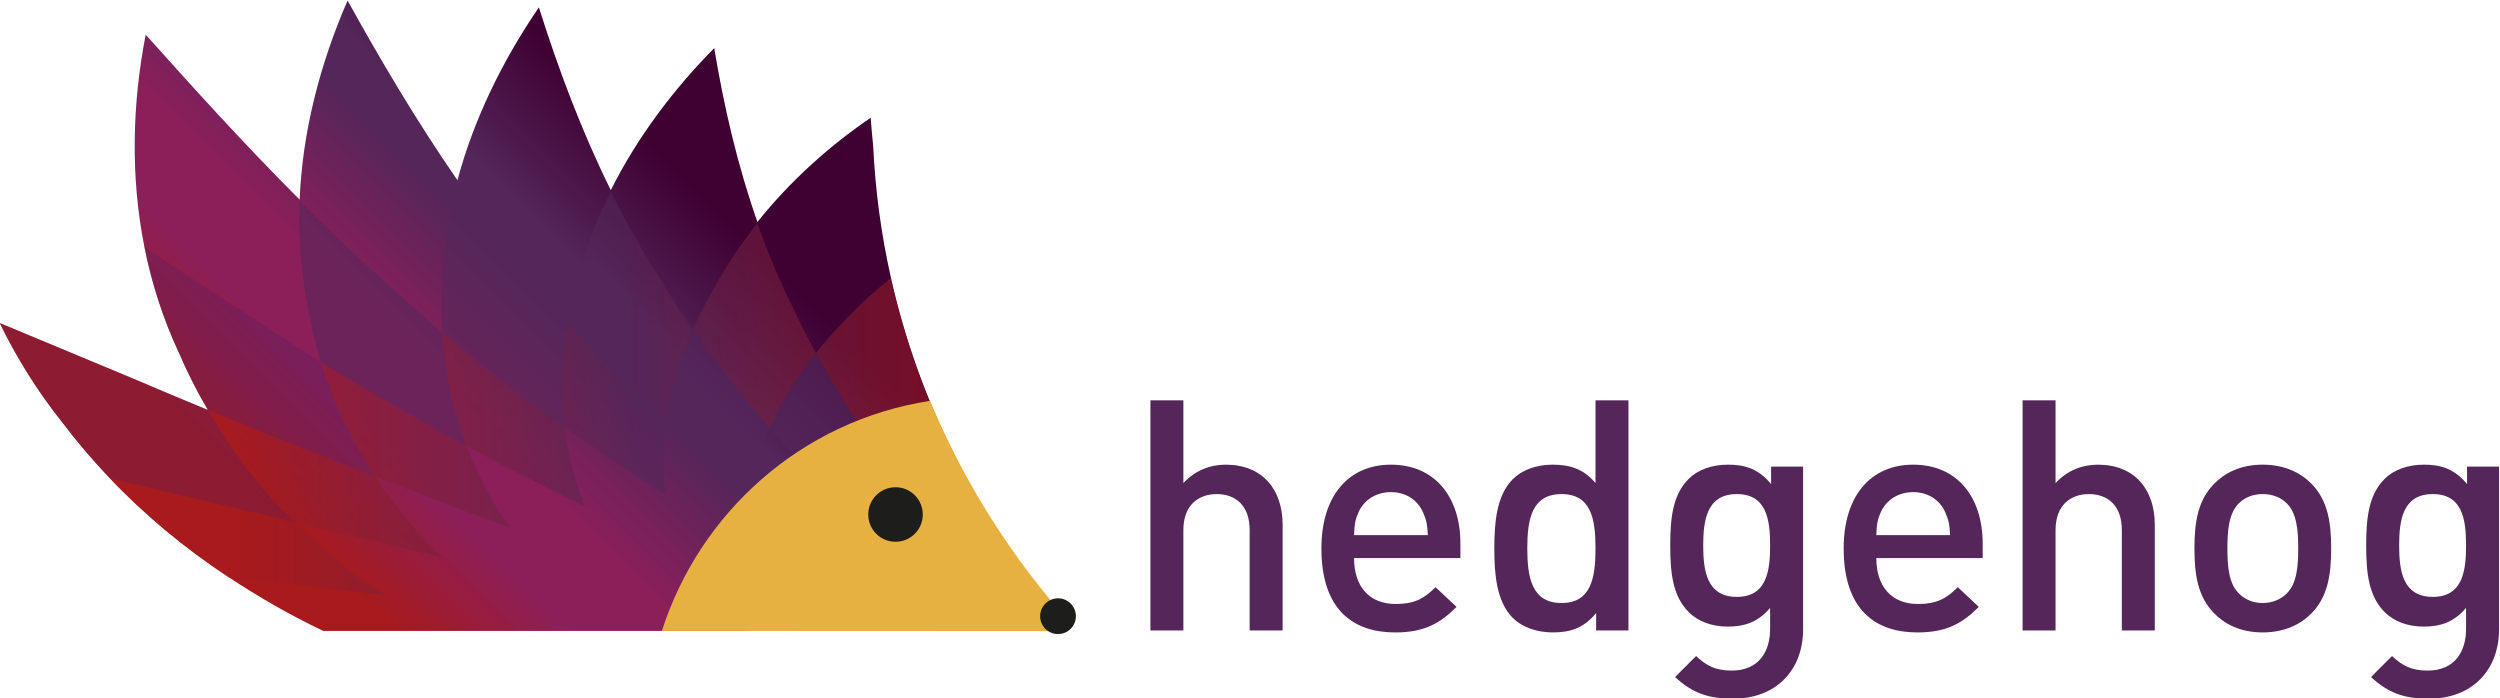 <?xml version="1.0" encoding="UTF-8" standalone="no"?> <svg xmlns:dc="http://purl.org/dc/elements/1.1/" xmlns:cc="http://creativecommons.org/ns#" xmlns:rdf="http://www.w3.org/1999/02/22-rdf-syntax-ns#" xmlns:svg="http://www.w3.org/2000/svg" xmlns="http://www.w3.org/2000/svg" viewBox="0 0 766.503 214.109" height="214.109" width="766.503" xml:space="preserve" id="svg1061" version="1.1"><defs id="defs1065"><linearGradient id="linearGradient1101" spreadMethod="pad" gradientTransform="matrix(118.73,118.73,118.73,-118.73,371.574,352.88)" gradientUnits="userSpaceOnUse" y2="0" x2="1" y1="0" x1="0"><stop id="stop1083" offset="0" style="stop-opacity:1;stop-color:#a81a1b"></stop><stop id="stop1085" offset="0.127" style="stop-opacity:1;stop-color:#a81a1b"></stop><stop id="stop1087" offset="0.305" style="stop-opacity:1;stop-color:#8b1f5a"></stop><stop id="stop1089" offset="0.414" style="stop-opacity:1;stop-color:#8b1f5a"></stop><stop id="stop1091" offset="0.6" style="stop-opacity:1;stop-color:#54265a"></stop><stop id="stop1093" offset="0.659" style="stop-opacity:1;stop-color:#54265a"></stop><stop id="stop1095" offset="0.846" style="stop-opacity:1;stop-color:#3f0032"></stop><stop id="stop1097" offset="0.854" style="stop-opacity:1;stop-color:#3f0032"></stop><stop id="stop1099" offset="1" style="stop-opacity:1;stop-color:#3f0032"></stop></linearGradient><clipPath id="clipPath1111"><path id="path1109" d="M 0,841.89 H 1190.551 V 0 H 0 Z"></path></clipPath><clipPath id="clipPath1119"><path id="path1117" d="m 307.837,427.072 h 67.806 v -45.831 h -67.806 z"></path></clipPath><clipPath id="clipPath1135"><path id="path1133" d="M 341.125,444.574 H 394.29 V 391.726 H 341.125 Z"></path></clipPath><clipPath id="clipPath1151"><path id="path1149" d="M 376.743,459.612 H 550.788 V 356.251 H 376.743 Z"></path></clipPath><linearGradient id="linearGradient1167" spreadMethod="pad" gradientTransform="matrix(-174.045,0,0,174.045,550.788,407.931)" gradientUnits="userSpaceOnUse" y2="0" x2="1" y1="0" x1="0"><stop id="stop1157" offset="0" style="stop-opacity:1;stop-color:#a81a1b"></stop><stop id="stop1159" offset="0.127" style="stop-opacity:1;stop-color:#a81a1b"></stop><stop id="stop1161" offset="0.578" style="stop-opacity:1;stop-color:#54265a"></stop><stop id="stop1163" offset="0.854" style="stop-opacity:1;stop-color:#54265a"></stop><stop id="stop1165" offset="1" style="stop-opacity:1;stop-color:#54265a"></stop></linearGradient><clipPath id="clipPath1189"><path id="path1187" d="M 333.212,427.232 H 543.25 V 359.953 H 333.212 Z"></path></clipPath><linearGradient id="linearGradient1205" spreadMethod="pad" gradientTransform="matrix(210.038,0,0,-210.038,333.212,393.592)" gradientUnits="userSpaceOnUse" y2="0" x2="1" y1="0" x1="0"><stop id="stop1195" offset="0" style="stop-opacity:1;stop-color:#a81a1b"></stop><stop id="stop1197" offset="0.127" style="stop-opacity:1;stop-color:#a81a1b"></stop><stop id="stop1199" offset="0.578" style="stop-opacity:1;stop-color:#54265a"></stop><stop id="stop1201" offset="0.854" style="stop-opacity:1;stop-color:#54265a"></stop><stop id="stop1203" offset="1" style="stop-opacity:1;stop-color:#54265a"></stop></linearGradient></defs><g transform="matrix(1.333,0,0,-1.333,-410.449,668.315)" id="g1069"><g id="g1071"><g id="g1073"><g id="g1079"><g id="g1081"><path id="path1103" style="fill:url(#linearGradient1101);stroke:none" d="m 376.835,455.45 c -12.81,12.809 -24.461,25.713 -35.408,37.942 v 0 c -3.117,-16.007 -3.523,-32.665 -0.299,-48.836 v 0 c 1.642,-8.237 4.216,-16.346 7.858,-24.175 v 0 c 1.999,-4.67 4.259,-9.095 6.723,-13.309 v 0 c -5.839,2.414 -11.728,4.88 -17.675,7.423 v 0 c -10.245,4.252 -20.311,8.471 -30.197,12.577 v 0 c 3.889,-8.009 8.703,-15.747 14.535,-23.048 v 0 c 3.301,-4.366 6.806,-8.46 10.463,-12.326 v 0 c 8.382,-8.856 17.612,-16.433 27.335,-22.876 v 0 h 10e-4 c 7.143,-4.735 14.554,-8.995 22.077,-12.573 v 0 h 96.523 c 0,0 68.557,4.431 72.017,5.186 v 0 c -18.475,21.765 -31.667,47.898 -37.998,76.252 v 0 c -2.183,9.78 -3.55,19.823 -4.035,30.045 v 0 c -0.219,2.181 -0.419,4.366 -0.58,6.546 v 0 c -9.397,-6.42 -18.446,-14.464 -26.048,-23.981 v 0 c -4.603,13.093 -7.719,26.648 -9.934,39.995 v 0 c -9.351,-9.461 -17.701,-20.507 -23.788,-32.672 v 0 c -6.878,13.914 -12.157,28.162 -16.544,42.045 v 0 c -8.288,-12.124 -14.95,-25.618 -18.729,-39.756 v 0 c -9.545,13.815 -17.794,27.832 -25.272,41.327 v 0 c -6.314,-14.507 -10.379,-30.098 -11.025,-45.786"></path></g></g></g></g><g id="g1105"><g clip-path="url(#clipPath1111)" id="g1107"><g id="g1113"><g id="g1115"></g><g id="g1127"><g id="g1125" opacity="0.33" clip-path="url(#clipPath1119)"><g id="g1123" transform="translate(355.709,407.072)"><path id="path1121" style="fill:#561e5d;fill-opacity:1;fill-rule:nonzero;stroke:none" d="m 0,0 c -5.839,2.414 -11.728,4.88 -17.675,7.424 -10.245,4.252 -20.311,8.471 -30.197,12.577 3.889,-8.009 8.703,-15.747 14.535,-23.048 3.301,-4.367 6.806,-8.461 10.463,-12.326 0.124,-0.13 0.251,-0.253 0.374,-0.383 C -7.869,-19.199 6.314,-22.579 19.934,-25.83 12.408,-18.43 5.643,-9.653 0,0"></path></g></g></g></g><g id="g1129"><g id="g1131"></g><g id="g1143"><g id="g1141" opacity="0.33" clip-path="url(#clipPath1135)"><g id="g1139" transform="translate(381.747,418.023)"><path id="path1137" style="fill:#561e5d;fill-opacity:1;fill-rule:nonzero;stroke:none" d="m 0,0 c -5.009,3.081 -10.041,6.549 -15.088,9.854 -8.563,5.4 -17.422,11.249 -25.534,16.698 10e-4,-0.006 0.002,-0.013 0.003,-0.019 1.642,-8.236 4.215,-16.345 7.858,-24.175 1.998,-4.67 4.259,-9.094 6.723,-13.309 13.231,-5.468 26.141,-10.591 38.581,-15.346 C 7.291,-18.396 2.987,-9.835 0,0"></path></g></g></g></g><g id="g1145"><g id="g1147"></g><g id="g1181"><g id="g1179" opacity="0.57" clip-path="url(#clipPath1151)"><g id="g1177"><g id="g1175"><g id="g1173"><g id="g1171"><path id="path1169" style="fill:url(#linearGradient1167);stroke:none" d="m 550.788,361.138 c -18.475,21.766 -31.667,47.897 -37.998,76.251 -3.792,-3.029 -7.463,-6.368 -10.912,-10.083 -2.303,-2.338 -4.376,-4.734 -6.308,-7.154 15.374,-28.43 32.72,-46.122 42.63,-56.033 3.586,-3.585 1.823,-1.331 9.225,-7.868 -1.037,4.644 -0.097,4.133 3.363,4.887 M 482.127,450 c -3.752,-4.696 -7.164,-9.734 -10.074,-15.118 -1.831,-3.141 -3.41,-6.271 -4.778,-9.382 5.758,-8.403 11.739,-15.898 17.693,-22.589 2.586,5.777 6.097,11.592 10.602,17.241 -1.82,3.365 -3.608,6.857 -5.325,10.558 -3.132,6.253 -5.806,12.714 -8.118,19.29 m -33.722,7.322 c -3.007,-6.01 -5.47,-12.29 -7.217,-18.788 -1.177,-3.842 -2.063,-7.61 -2.71,-11.302 7.5,-8.468 15.153,-16.072 22.716,-22.892 0.929,6.814 2.899,13.927 6.081,21.16 -2.48,3.62 -4.926,7.372 -7.297,11.337 -4.317,6.686 -8.141,13.544 -11.573,20.485 m -35.273,2.29 c -1.932,-7.223 -3.118,-14.611 -3.379,-22.069 -0.308,-4.372 -0.307,-8.602 -0.058,-12.705 9.418,-8.01 18.855,-15.264 28.094,-21.815 -0.95,7.562 -0.807,15.672 0.689,24.209 -3.258,3.679 -6.493,7.487 -9.668,11.499 -5.609,6.841 -10.811,13.835 -15.678,20.881 m -36.297,-4.459 c -0.327,-7.924 0.209,-15.872 1.776,-23.714 0.767,-4.663 1.834,-9.127 3.136,-13.416 11.384,-7.002 22.616,-13.424 33.515,-19.284 -3.03,7.944 -4.994,16.662 -5.567,26.099 -4.121,3.505 -8.239,7.124 -12.329,10.922 -7.184,6.366 -14.004,12.866 -20.531,19.393"></path></g></g></g></g></g></g></g><g id="g1183"><g id="g1185"></g><g id="g1219"><g id="g1217" opacity="0.64" clip-path="url(#clipPath1189)"><g id="g1215"><g id="g1213"><g id="g1211"><g id="g1209"><path id="path1207" style="fill:url(#linearGradient1205);stroke:none" d="m 461.194,404.34 c 6.498,-5.858 12.924,-11.17 19.105,-15.922 0.902,4.702 2.47,9.581 4.669,14.494 -5.954,6.69 -11.935,14.185 -17.692,22.588 -3.182,-7.233 -5.153,-14.346 -6.082,-21.16 m -22.716,22.892 c -1.496,-8.537 -1.639,-16.647 -0.689,-24.209 7.929,-5.622 15.712,-10.755 23.183,-15.371 -0.614,5.267 -0.57,10.87 0.222,16.688 -7.563,6.82 -15.216,14.424 -22.716,22.892 M 538.2,364.119 c -9.736,10.082 -27.256,27.603 -42.63,56.033 -4.505,-5.649 -8.016,-11.464 -10.602,-17.24 15.641,-17.573 30.752,-29.955 41.147,-37.951 3.751,-2.885 5.714,-4.244 7.188,-5.008 3.767,0.275 7.163,0.532 9.947,0.755 -1.161,0.593 -2.957,1.244 -5.05,3.411 m -162.548,17.118 c 11.8,-2.817 23.196,-5.54 34.051,-8.11 -5.677,5.398 -10.865,11.774 -15.387,18.576 -12.441,4.755 -25.375,9.901 -38.607,15.368 5.643,-9.653 12.417,-18.433 19.943,-25.834 m 39.61,17.502 c 9.352,-5.027 18.466,-9.663 27.185,-13.866 -2.242,5.596 -3.844,11.674 -4.658,18.15 -9.239,6.551 -18.676,13.805 -28.094,21.815 0.572,-9.437 2.537,-18.155 5.567,-26.099 m -20.972,-7.013 c 10.679,-4.081 21.024,-8.201 30.894,-11.715 -3.948,5.648 -7.321,11.906 -9.922,18.728 -10.899,5.86 -22.131,12.282 -33.515,19.284 2.987,-9.835 7.291,-18.397 12.543,-26.297 m -61.078,-0.413 c 14.632,-3.444 28.818,-6.825 42.44,-10.076 6.493,-6.385 13.535,-11.975 20.888,-16.813 -11.43,1.394 -23.416,2.762 -35.826,4.043 -0.181,0.119 -0.363,0.234 -0.543,0.354 h -10e-4 c -9.579,6.348 -18.676,13.803 -26.958,22.492"></path></g></g></g></g></g></g></g><g transform="translate(551.828,356.204)" id="g1221"><path id="path1223" style="fill:#e7b142;fill-opacity:1;fill-rule:nonzero;stroke:none" d="M 0,0 C 0.148,1.605 -0.1,3.359 -0.773,5.319 -12.885,19.545 -22.77,35.618 -29.992,52.955 -59.744,48.379 -83.023,27.073 -91.672,0.045 Z"></path></g><g transform="translate(520.165,382.939)" id="g1225"><path id="path1227" style="fill:#1d1d1b;fill-opacity:1;fill-rule:nonzero;stroke:none" d="m 0,0 c -0.046,-3.464 -2.891,-6.234 -6.355,-6.188 -3.464,0.045 -6.234,2.891 -6.188,6.355 0.046,3.464 2.891,6.233 6.355,6.187 C -2.725,6.309 0.046,3.464 0,0"></path></g><g transform="translate(555.343,360.186)" id="g1229"><path id="path1231" style="fill:#1d1d1b;fill-opacity:1;fill-rule:nonzero;stroke:none" d="m 0,0 c 0.307,-2.25 -1.268,-4.322 -3.518,-4.629 -2.25,-0.308 -4.323,1.268 -4.629,3.518 -0.307,2.25 1.268,4.322 3.518,4.63 C -2.379,3.825 -0.307,2.25 0,0"></path></g><g transform="translate(595.344,356.343)" id="g1233"><path id="path1235" style="fill:#54265a;fill-opacity:1;fill-rule:nonzero;stroke:none" d="m 0,0 v 23.123 c 0,5.726 -3.345,8.253 -7.583,8.253 -4.239,0 -7.66,-2.602 -7.66,-8.253 V 0 h -7.583 v 52.938 h 7.583 V 33.904 c 2.604,2.827 6.023,4.239 9.741,4.239 8.403,0 13.085,-5.65 13.085,-13.83 V 0 Z"></path></g><g transform="translate(635.272,383.407)" id="g1237"><path id="path1239" style="fill:#54265a;fill-opacity:1;fill-rule:nonzero;stroke:none" d="m 0,0 c -1.19,2.824 -3.868,4.759 -7.436,4.759 -3.568,0 -6.319,-1.935 -7.51,-4.759 -0.743,-1.711 -0.891,-2.825 -0.967,-5.129 H 1.041 C 0.967,-2.825 0.744,-1.711 0,0 m -15.913,-10.41 c 0,-6.467 3.422,-10.558 9.594,-10.558 4.238,0 6.466,1.19 9.144,3.867 l 4.832,-4.535 c -3.865,-3.868 -7.51,-5.875 -14.126,-5.875 -9.444,0 -16.953,4.982 -16.953,19.331 0,12.195 6.321,19.258 15.986,19.258 10.113,0 15.986,-7.433 15.986,-18.141 v -3.347 z"></path></g><g transform="translate(667.086,387.719)" id="g1241"><path id="path1243" style="fill:#54265a;fill-opacity:1;fill-rule:nonzero;stroke:none" d="m 0,0 c -6.842,0 -7.883,-5.799 -7.883,-12.491 0,-6.691 1.041,-12.566 7.883,-12.566 6.84,0 7.807,5.875 7.807,12.566 C 7.807,-5.799 6.84,0 0,0 m 7.954,-31.376 v 4.015 c -2.825,-3.421 -5.873,-4.461 -9.962,-4.461 -3.791,0 -7.138,1.263 -9.22,3.346 -3.791,3.792 -4.238,10.261 -4.238,15.985 0,5.725 0.447,12.121 4.238,15.912 2.082,2.082 5.353,3.346 9.145,3.346 4.015,0 7.139,-0.967 9.89,-4.239 v 19.034 h 7.583 v -52.938 z"></path></g><g transform="translate(707.399,387.719)" id="g1245"><path id="path1247" style="fill:#54265a;fill-opacity:1;fill-rule:nonzero;stroke:none" d="m 0,0 c -6.84,0 -7.733,-5.872 -7.733,-11.821 0,-5.95 0.893,-11.822 7.733,-11.822 6.84,0 7.659,5.872 7.659,11.822 C 7.659,-5.872 6.84,0 0,0 m -0.891,-47.065 c -5.725,0 -9.37,1.339 -13.311,4.982 l 4.835,4.834 c 2.378,-2.23 4.459,-3.347 8.177,-3.347 6.395,0 8.849,4.535 8.849,9.591 v 4.834 c -2.751,-3.271 -5.875,-4.311 -9.74,-4.311 -3.792,0 -6.916,1.263 -8.997,3.344 -3.644,3.643 -4.238,8.923 -4.238,15.317 0,6.395 0.594,11.674 4.238,15.316 2.081,2.083 5.279,3.272 9.071,3.272 4.015,0 7.063,-1.041 9.89,-4.462 v 4.017 h 7.36 v -37.474 c 0,-9.221 -6.097,-15.913 -16.134,-15.913"></path></g><g transform="translate(755.396,383.407)" id="g1249"><path id="path1251" style="fill:#54265a;fill-opacity:1;fill-rule:nonzero;stroke:none" d="m 0,0 c -1.19,2.824 -3.868,4.759 -7.436,4.759 -3.568,0 -6.32,-1.935 -7.51,-4.759 -0.743,-1.711 -0.891,-2.825 -0.967,-5.129 H 1.041 C 0.967,-2.825 0.743,-1.711 0,0 m -15.913,-10.41 c 0,-6.467 3.421,-10.558 9.593,-10.558 4.239,0 6.467,1.19 9.145,3.867 l 4.832,-4.535 c -3.865,-3.868 -7.51,-5.875 -14.126,-5.875 -9.444,0 -16.953,4.982 -16.953,19.331 0,12.195 6.321,19.258 15.986,19.258 10.113,0 15.986,-7.433 15.986,-18.141 v -3.347 z"></path></g><g transform="translate(795.952,356.343)" id="g1253"><path id="path1255" style="fill:#54265a;fill-opacity:1;fill-rule:nonzero;stroke:none" d="m 0,0 v 23.123 c 0,5.726 -3.345,8.253 -7.583,8.253 -4.239,0 -7.66,-2.602 -7.66,-8.253 V 0 h -7.583 v 52.938 h 7.583 V 33.904 c 2.604,2.827 6.023,4.239 9.741,4.239 8.403,0 13.085,-5.65 13.085,-13.83 V 0 Z"></path></g><g transform="translate(833.918,385.565)" id="g1257"><path id="path1259" style="fill:#54265a;fill-opacity:1;fill-rule:nonzero;stroke:none" d="m 0,0 c -1.414,1.411 -3.347,2.154 -5.576,2.154 -2.231,0 -4.091,-0.743 -5.502,-2.154 -2.307,-2.307 -2.604,-6.246 -2.604,-10.337 0,-4.089 0.297,-8.03 2.604,-10.334 1.411,-1.414 3.271,-2.231 5.502,-2.231 2.229,0 4.162,0.817 5.576,2.231 2.304,2.304 2.602,6.245 2.602,10.334 C 2.602,-6.246 2.304,-2.307 0,0 m 5.726,-25.207 c -2.455,-2.527 -6.173,-4.461 -11.302,-4.461 -5.131,0 -8.773,1.934 -11.227,4.461 -3.571,3.719 -4.462,8.477 -4.462,14.87 0,6.321 0.891,11.08 4.462,14.796 2.454,2.53 6.096,4.462 11.227,4.462 5.129,0 8.847,-1.932 11.302,-4.462 3.568,-3.716 4.459,-8.475 4.459,-14.796 0,-6.393 -0.891,-11.151 -4.459,-14.87"></path></g><g transform="translate(867.471,387.719)" id="g1261"><path id="path1263" style="fill:#54265a;fill-opacity:1;fill-rule:nonzero;stroke:none" d="m 0,0 c -6.84,0 -7.733,-5.872 -7.733,-11.821 0,-5.95 0.893,-11.822 7.733,-11.822 6.84,0 7.659,5.872 7.659,11.822 C 7.659,-5.872 6.84,0 0,0 m -0.891,-47.065 c -5.725,0 -9.37,1.339 -13.311,4.982 l 4.835,4.834 c 2.378,-2.23 4.459,-3.347 8.177,-3.347 6.395,0 8.849,4.535 8.849,9.591 v 4.834 c -2.751,-3.271 -5.875,-4.311 -9.74,-4.311 -3.792,0 -6.916,1.263 -8.997,3.344 -3.644,3.643 -4.238,8.923 -4.238,15.317 0,6.395 0.594,11.674 4.238,15.316 2.081,2.083 5.279,3.272 9.07,3.272 4.016,0 7.064,-1.041 9.891,-4.462 v 4.017 h 7.36 v -37.474 c 0,-9.221 -6.097,-15.913 -16.134,-15.913"></path></g></g></g></g></svg> 